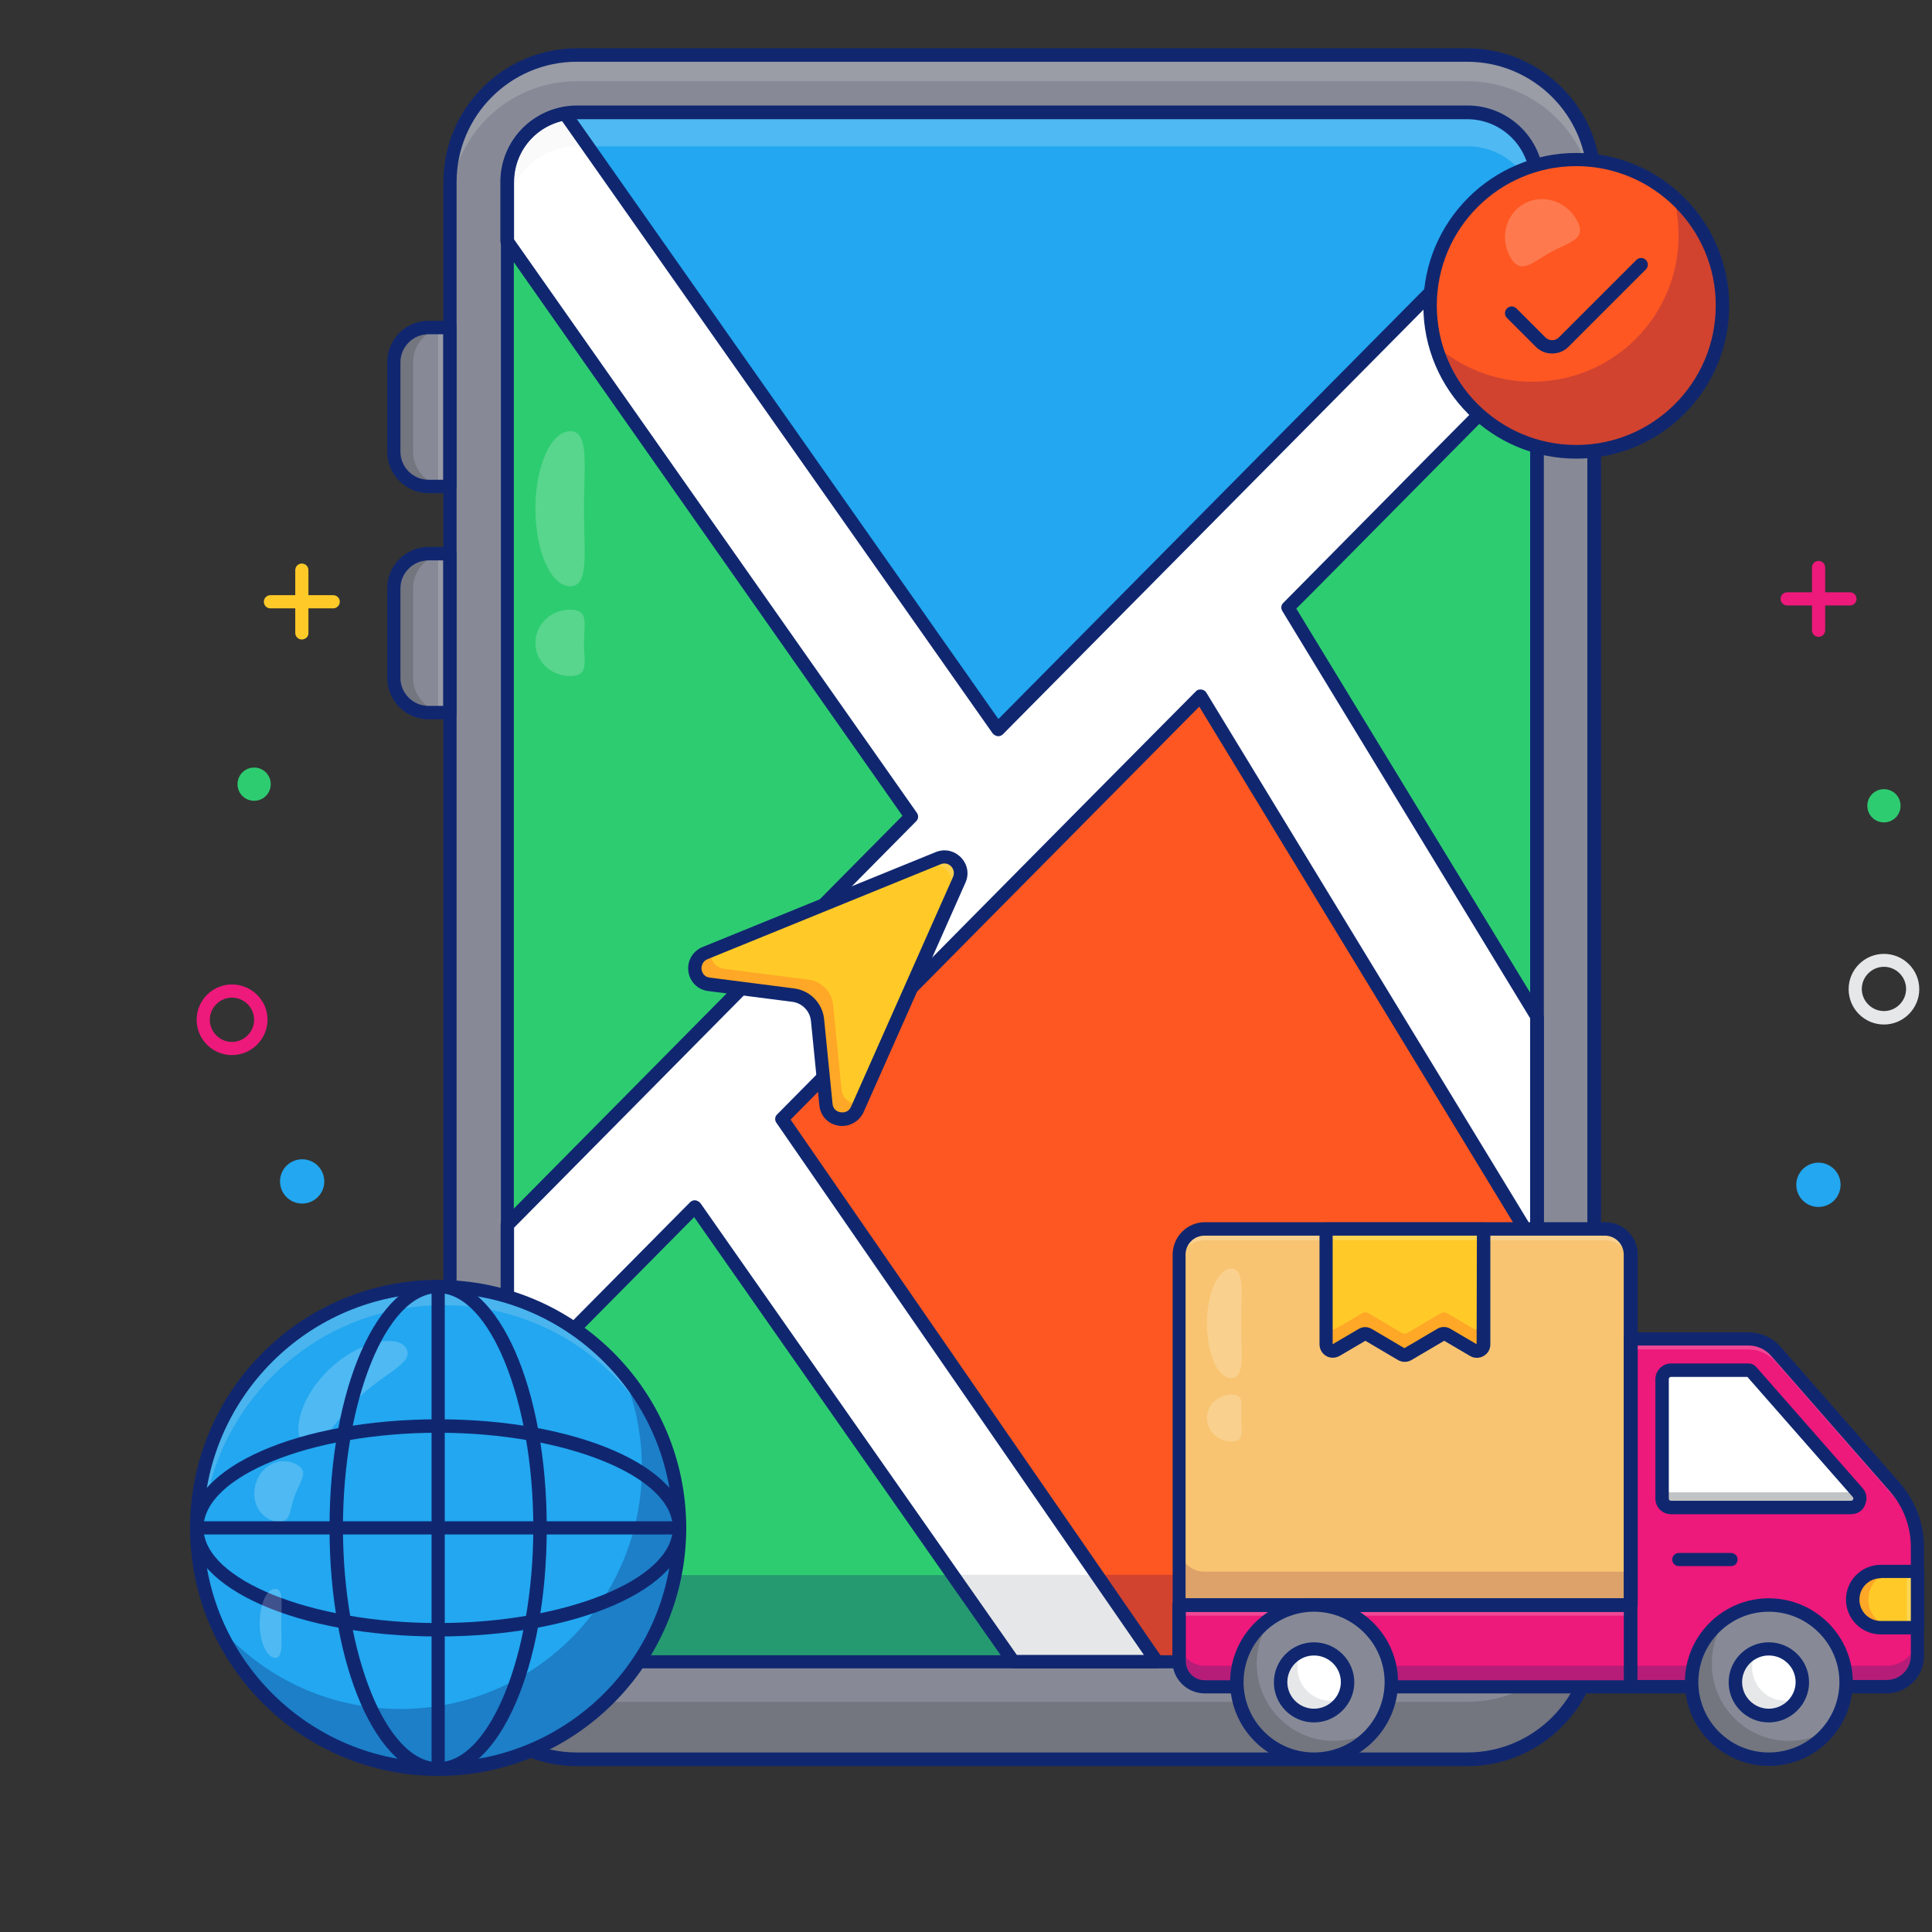<svg width="80" height="80" viewBox="0 0 80 80" fill="none" xmlns="http://www.w3.org/2000/svg">
<rect x="0" y="0" width="80" height="80" fill="#333333" stroke="none"/>
<path d="M66.013 7.533V67.589C66.013 70.492 63.655 72.849 60.751 72.849H23.885C20.981 72.849 18.623 70.492 18.623 67.589V7.533C18.623 4.63 20.981 2.272 23.885 2.272H60.751C63.655 2.272 66.013 4.63 66.013 7.533Z" fill="#878A96"/>
<g opacity="0.2">
<path d="M66.013 7.533V8.624C66.013 5.721 63.655 3.364 60.751 3.364H23.885C20.981 3.364 18.623 5.721 18.623 8.624V7.533C18.623 4.63 20.981 2.272 23.885 2.272H60.751C63.655 2.272 66.013 4.63 66.013 7.533Z" fill="#E6E7E8"/>
</g>
<path d="M66.013 65.21V67.589C66.013 70.492 63.655 72.849 60.751 72.849H23.885C20.981 72.849 18.623 70.492 18.623 67.589V65.21C18.623 68.113 20.981 70.47 23.885 70.47H60.751C63.655 70.47 66.013 68.124 66.013 65.21Z" fill="#73757F"/>
<path d="M60.761 73.133H23.895C20.839 73.133 18.361 70.645 18.361 67.6V7.533C18.361 4.477 20.85 2 23.895 2H60.761C63.818 2 66.296 4.488 66.296 7.533V67.589C66.296 70.645 63.807 73.133 60.761 73.133ZM23.885 2.557C21.134 2.557 18.907 4.794 18.907 7.533V67.589C18.907 70.34 21.145 72.566 23.885 72.566H60.751C63.502 72.566 65.729 70.329 65.729 67.589V7.533C65.729 4.783 63.491 2.557 60.751 2.557H23.885Z" fill="#102770"/>
<path d="M16.308 14.997V18.708C16.308 19.504 16.952 20.137 17.738 20.137H18.622V13.557H17.738C16.941 13.557 16.308 14.211 16.308 14.997Z" fill="#878A96"/>
<g opacity="0.2">
<path d="M18.633 13.557H18.142V20.137H18.633V13.557Z" fill="#E6E7E8"/>
</g>
<path d="M16.308 14.997V18.708C16.308 19.504 16.952 20.137 17.738 20.137H18.535C17.738 20.137 17.105 19.494 17.105 18.708V14.997C17.105 14.2 17.749 13.557 18.535 13.557H17.738C16.941 13.557 16.308 14.211 16.308 14.997Z" fill="#73757F"/>
<path d="M18.633 20.422H17.749C16.81 20.422 16.035 19.658 16.035 18.708V14.998C16.035 14.048 16.799 13.284 17.749 13.284H18.633C18.786 13.284 18.906 13.404 18.906 13.557V20.138C18.906 20.302 18.786 20.422 18.633 20.422ZM17.738 13.841C17.105 13.841 16.581 14.365 16.581 14.998V18.708C16.581 19.341 17.105 19.865 17.738 19.865H18.349V13.841H17.738Z" fill="#102770"/>
<path d="M16.308 24.361V28.072C16.308 28.869 16.952 29.502 17.738 29.502H18.622V22.921H17.738C16.941 22.932 16.308 23.576 16.308 24.361Z" fill="#878A96"/>
<g opacity="0.2">
<path d="M18.633 22.933H18.142V29.513H18.633V22.933Z" fill="#E6E7E8"/>
</g>
<path d="M16.308 24.361V28.072C16.308 28.869 16.952 29.502 17.738 29.502H18.535C17.738 29.502 17.105 28.858 17.105 28.072V24.361C17.105 23.565 17.749 22.921 18.535 22.921H17.738C16.941 22.932 16.308 23.576 16.308 24.361Z" fill="#73757F"/>
<path d="M18.633 29.786H17.749C16.81 29.786 16.035 29.022 16.035 28.072V24.362C16.035 23.412 16.799 22.648 17.749 22.648H18.633C18.786 22.648 18.906 22.768 18.906 22.921V29.502C18.906 29.666 18.786 29.786 18.633 29.786ZM17.738 23.205C17.105 23.205 16.581 23.729 16.581 24.362V28.072C16.581 28.705 17.105 29.229 17.738 29.229H18.349V23.205H17.738Z" fill="#102770"/>
<path d="M12.498 26.479C12.345 26.479 12.226 26.359 12.226 26.206V23.609C12.226 23.456 12.345 23.336 12.498 23.336C12.651 23.336 12.771 23.456 12.771 23.609V26.206C12.782 26.359 12.651 26.479 12.498 26.479Z" fill="#FFCA28"/>
<path d="M13.797 25.191H11.199C11.046 25.191 10.926 25.071 10.926 24.918C10.926 24.766 11.046 24.645 11.199 24.645H13.797C13.95 24.645 14.07 24.766 14.07 24.918C14.07 25.06 13.95 25.191 13.797 25.191Z" fill="#FFCA28"/>
<path d="M9.605 43.689C8.798 43.689 8.143 43.035 8.143 42.227C8.143 41.419 8.798 40.764 9.605 40.764C10.413 40.764 11.079 41.419 11.079 42.227C11.068 43.035 10.413 43.689 9.605 43.689ZM9.605 41.31C9.103 41.31 8.688 41.725 8.688 42.227C8.688 42.729 9.103 43.144 9.605 43.144C10.108 43.144 10.522 42.729 10.522 42.227C10.522 41.725 10.108 41.31 9.605 41.31Z" fill="#ED197B"/>
<path d="M9.835 32.471C9.835 32.089 10.141 31.783 10.523 31.783C10.905 31.783 11.21 32.089 11.21 32.471C11.21 32.853 10.905 33.158 10.523 33.158C10.141 33.158 9.835 32.853 9.835 32.471Z" fill="#2ECC71"/>
<path d="M13.404 49.131C13.52 48.638 13.215 48.144 12.722 48.028C12.229 47.912 11.735 48.217 11.619 48.709C11.503 49.202 11.808 49.696 12.301 49.812C12.793 49.929 13.287 49.623 13.404 49.131Z" fill="#22A7F0"/>
<path d="M75.303 26.37C75.15 26.37 75.03 26.25 75.03 26.097V23.499C75.03 23.347 75.15 23.227 75.303 23.227C75.456 23.227 75.576 23.347 75.576 23.499V26.097C75.576 26.25 75.456 26.37 75.303 26.37Z" fill="#ED197B"/>
<path d="M74.004 25.071C73.851 25.071 73.731 24.951 73.731 24.798C73.731 24.645 73.851 24.525 74.004 24.525H76.602C76.755 24.525 76.875 24.645 76.875 24.798C76.875 24.951 76.755 25.071 76.602 25.071H74.004Z" fill="#ED197B"/>
<path d="M78.01 42.423C77.203 42.423 76.548 41.768 76.548 40.96C76.548 40.153 77.203 39.498 78.01 39.498C78.818 39.498 79.473 40.153 79.473 40.96C79.473 41.757 78.818 42.423 78.01 42.423ZM78.01 40.033C77.508 40.033 77.093 40.447 77.093 40.95C77.093 41.452 77.508 41.866 78.01 41.866C78.513 41.866 78.927 41.452 78.927 40.95C78.927 40.447 78.513 40.033 78.01 40.033Z" fill="#E6E7E8"/>
<path d="M78.698 33.365C78.698 32.983 78.392 32.678 78.01 32.678C77.628 32.678 77.322 32.983 77.322 33.365C77.322 33.747 77.628 34.053 78.01 34.053C78.392 34.053 78.698 33.747 78.698 33.365Z" fill="#2ECC71"/>
<path d="M75.946 49.709C76.304 49.351 76.304 48.77 75.946 48.412C75.588 48.054 75.007 48.054 74.649 48.412C74.291 48.77 74.291 49.351 74.649 49.709C75.007 50.067 75.588 50.067 75.946 49.709Z" fill="#22A7F0"/>
<path d="M21.003 10V50.728C26.144 45.523 31.963 39.651 37.727 33.824L21.003 10Z" fill="#2ECC71"/>
<path d="M63.644 42.117V14.747C60.281 18.141 56.821 21.644 53.327 25.169L63.644 42.117Z" fill="#2ECC71"/>
<path d="M41.308 30.211C43.491 28.006 54.419 16.973 63.644 7.664V7.544C63.644 5.962 62.355 4.663 60.762 4.663H23.896C23.721 4.663 23.557 4.685 23.393 4.717L41.308 30.211Z" fill="#22A7F0"/>
<path d="M41.952 68.812H23.895C23.099 68.812 22.378 68.495 21.854 67.971C21.723 67.84 21.603 67.698 21.494 67.546C21.188 67.087 21.003 66.531 21.003 65.941V57.833C23.361 55.443 25.97 52.824 28.775 49.986L39.648 65.221L41.952 68.812Z" fill="#2ECC71"/>
<path d="M63.644 51.721V65.93C63.644 66.52 63.458 67.076 63.152 67.535C63.043 67.688 62.934 67.829 62.792 67.96C62.268 68.484 61.548 68.801 60.751 68.801H47.88L45.566 65.21L32.367 46.341C37.804 40.841 43.721 34.849 49.703 28.825L63.644 51.721Z" fill="#FE5722"/>
<path d="M63.644 7.664V14.747C60.282 18.141 56.81 21.644 53.328 25.169L63.644 42.118V51.722L49.714 28.825C43.743 34.85 37.815 40.841 32.378 46.341L45.577 65.21L47.891 68.801H41.963L39.649 65.21L28.776 49.975C25.97 52.802 23.361 55.443 21.003 57.822V50.718C26.145 45.523 31.963 39.641 37.727 33.813L21.003 10V7.566C21.003 7.49 21.014 7.413 21.014 7.348C21.025 7.271 21.025 7.206 21.036 7.13C21.047 7.053 21.058 6.988 21.079 6.922C21.33 5.787 22.247 4.914 23.394 4.718L23.416 4.74L24.343 6.071L41.308 30.222C43.47 28.04 54.245 17.159 63.426 7.883L63.644 7.664Z" fill="white"/>
<path d="M47.891 68.811H41.952L39.638 65.21H45.576L47.891 68.811Z" fill="#E6E7E8"/>
<path d="M41.952 68.811H23.895C23.099 68.811 22.378 68.495 21.854 67.971C21.723 67.84 21.603 67.698 21.494 67.545C21.188 67.087 21.003 66.53 21.003 65.941V62.34C21.003 63.922 22.302 65.221 23.885 65.221H39.638L41.952 68.811Z" fill="#259A71"/>
<path d="M63.644 62.329V65.93C63.644 66.52 63.458 67.076 63.152 67.535C63.043 67.688 62.934 67.829 62.792 67.96C62.268 68.484 61.548 68.801 60.751 68.801H47.88L45.565 65.21H60.751C62.345 65.21 63.644 63.911 63.644 62.329Z" fill="#D1432F"/>
<g opacity="0.2">
<path d="M21.003 8.941V7.555C21.003 6.965 21.188 6.409 21.494 5.95C21.603 5.797 21.712 5.656 21.854 5.525C22.378 5.001 23.099 4.684 23.895 4.684H60.761C61.559 4.684 62.279 5.001 62.803 5.525C62.934 5.656 63.054 5.797 63.163 5.95C63.469 6.409 63.654 6.965 63.654 7.555V8.941C63.654 7.358 62.355 6.059 60.773 6.059H23.895C22.302 6.059 21.003 7.358 21.003 8.941Z" fill="white"/>
</g>
<g opacity="0.2">
<path d="M23.405 4.728L24.333 6.059H23.885C22.302 6.059 21.003 7.358 21.003 8.94V7.565C21.003 7.489 21.014 7.412 21.014 7.347C21.025 7.27 21.025 7.205 21.036 7.128C21.047 7.052 21.058 6.987 21.079 6.921C21.167 6.572 21.309 6.255 21.505 5.961C21.614 5.808 21.723 5.666 21.865 5.535C22.269 5.11 22.804 4.826 23.405 4.728Z" fill="#E6E7E8"/>
</g>
<g opacity="0.2">
<path d="M63.644 7.664V8.941C63.644 8.559 63.568 8.199 63.437 7.871L63.644 7.664Z" fill="#E6E7E8"/>
</g>
<path d="M47.891 69.084H41.963C41.876 69.084 41.788 69.04 41.734 68.964L28.743 50.4C26.024 53.14 23.503 55.693 21.21 58.018C21.134 58.094 21.014 58.127 20.904 58.083C20.795 58.04 20.73 57.941 20.73 57.822V50.717C20.73 50.641 20.762 50.575 20.806 50.52L37.367 33.779L20.773 10.141C20.741 10.097 20.719 10.043 20.719 9.977V7.533C20.719 5.994 21.821 4.684 23.339 4.433C23.448 4.411 23.546 4.455 23.612 4.542L41.341 29.774C43.983 27.111 54.506 16.482 63.436 7.467C63.513 7.391 63.633 7.358 63.742 7.402C63.851 7.445 63.916 7.544 63.916 7.664V14.746C63.916 14.823 63.884 14.888 63.84 14.943C60.783 18.031 57.639 21.207 54.484 24.394L53.677 25.201L63.884 41.964C63.906 42.008 63.927 42.063 63.927 42.106V51.71C63.927 51.83 63.84 51.939 63.72 51.972C63.6 52.005 63.469 51.95 63.403 51.852L49.659 29.261C43.83 35.144 38.044 40.982 32.738 46.362L48.12 68.637C48.175 68.724 48.185 68.833 48.142 68.92C48.087 69.029 47.989 69.084 47.891 69.084ZM42.105 68.528H47.367L32.149 46.493C32.072 46.384 32.083 46.231 32.181 46.144C37.618 40.644 43.535 34.652 49.517 28.628C49.572 28.563 49.659 28.541 49.746 28.552C49.834 28.563 49.91 28.606 49.954 28.683L63.371 50.728V42.183L53.098 25.3C53.032 25.191 53.043 25.049 53.142 24.961L54.102 23.99C57.235 20.825 60.347 17.671 63.382 14.616V8.34C54.255 17.551 43.666 28.246 41.526 30.407C41.472 30.462 41.384 30.494 41.308 30.483C41.231 30.473 41.155 30.429 41.1 30.363L23.273 5.012C22.116 5.285 21.286 6.321 21.286 7.533V9.912L37.967 33.659C38.044 33.768 38.033 33.921 37.935 34.008L21.286 50.837V57.145C23.514 54.886 25.97 52.419 28.579 49.778C28.633 49.724 28.721 49.691 28.797 49.702C28.874 49.713 28.95 49.757 29.005 49.822L42.105 68.528Z" fill="#102770"/>
<path d="M60.762 69.084H23.895C22.149 69.084 20.741 67.666 20.741 65.919V7.533C20.741 5.787 22.16 4.368 23.895 4.368H60.762C62.508 4.368 63.927 5.787 63.927 7.533V65.919C63.916 67.666 62.497 69.084 60.762 69.084ZM23.885 4.936C22.444 4.936 21.276 6.103 21.276 7.544V65.93C21.276 67.371 22.444 68.539 23.885 68.539H60.751C62.192 68.539 63.36 67.371 63.36 65.93V7.544C63.36 6.103 62.192 4.936 60.751 4.936H23.885Z" fill="#102770"/>
<g opacity="0.2">
<path d="M24.18 21.066C24.18 22.845 24.409 24.274 23.612 24.274C22.815 24.274 22.171 22.834 22.171 21.066C22.171 19.298 22.815 17.857 23.612 17.857C24.409 17.857 24.18 19.298 24.18 21.066Z" fill="white"/>
</g>
<g opacity="0.2">
<path d="M24.18 26.62C24.18 27.384 24.409 27.995 23.612 27.995C22.815 27.995 22.171 27.384 22.171 26.62C22.171 25.856 22.815 25.245 23.612 25.245C24.409 25.245 24.18 25.856 24.18 26.62Z" fill="white"/>
</g>
<g opacity="0.2">
<path d="M11.647 69.695C11.647 70.033 11.745 70.306 11.396 70.306C11.047 70.306 10.752 70.033 10.752 69.695C10.752 69.357 11.036 69.084 11.396 69.084C11.756 69.084 11.647 69.357 11.647 69.695Z" fill="white"/>
</g>
<path d="M34.202 45.741L33.852 42.237C33.798 41.703 33.383 41.277 32.848 41.201L29.355 40.753C28.667 40.666 28.547 39.717 29.191 39.455L38.841 35.526C39.409 35.297 39.955 35.864 39.715 36.421L35.49 45.937C35.206 46.581 34.267 46.428 34.202 45.741Z" fill="#FFCA28"/>
<g opacity="0.2">
<path d="M35.118 46.297L39.343 36.781C39.583 36.224 39.037 35.657 38.47 35.886L28.819 39.815C28.885 39.662 29.005 39.531 29.191 39.455L38.841 35.526C39.409 35.297 39.954 35.864 39.714 36.421L35.489 45.937C35.413 46.134 35.271 46.243 35.118 46.297Z" fill="#E6E7E8"/>
</g>
<path d="M34.202 45.741L33.852 42.238C33.798 41.703 33.383 41.277 32.848 41.201L29.355 40.753C28.667 40.666 28.547 39.717 29.191 39.455L29.42 39.356C29.376 39.695 29.584 40.066 29.999 40.12L33.492 40.568C34.027 40.644 34.442 41.07 34.496 41.605L34.846 45.108C34.889 45.523 35.25 45.752 35.588 45.708L35.49 45.937C35.206 46.581 34.267 46.428 34.202 45.741Z" fill="#FFA726"/>
<path d="M34.878 46.624C34.824 46.624 34.78 46.624 34.725 46.613C34.289 46.548 33.972 46.21 33.928 45.773L33.579 42.27C33.535 41.866 33.219 41.539 32.815 41.484L29.322 41.037C28.885 40.982 28.557 40.644 28.503 40.218C28.448 39.782 28.688 39.378 29.092 39.214L38.743 35.285C39.114 35.133 39.507 35.22 39.791 35.504C40.064 35.787 40.14 36.191 39.976 36.551L35.752 46.068C35.588 46.406 35.249 46.624 34.878 46.624ZM34.474 45.708C34.496 45.937 34.66 46.035 34.813 46.057C34.955 46.079 35.151 46.035 35.239 45.828L39.463 36.311C39.529 36.158 39.496 35.995 39.387 35.875C39.267 35.755 39.103 35.722 38.95 35.787L29.3 39.716C29.092 39.803 29.038 39.989 29.049 40.142C29.07 40.284 29.169 40.458 29.387 40.48L32.88 40.928C33.546 41.015 34.059 41.539 34.125 42.204L34.474 45.708Z" fill="#102770"/>
<path d="M25.213 70.334C29.118 66.43 29.118 60.101 25.212 56.197C21.307 52.293 14.976 52.293 11.071 56.197C7.166 60.101 7.166 66.43 11.071 70.334C14.976 74.238 21.307 74.238 25.213 70.334Z" fill="#22A7F0"/>
<g opacity="0.2">
<path d="M27.847 60.888C26.526 56.916 22.782 54.045 18.361 54.045C12.837 54.045 8.361 58.52 8.361 64.042C8.361 64.861 8.459 65.668 8.656 66.432C8.317 65.439 8.143 64.369 8.143 63.267C8.143 57.745 12.618 53.27 18.142 53.27C22.848 53.27 26.788 56.512 27.847 60.888Z" fill="#E6E7E8"/>
</g>
<path d="M28.142 63.267C28.142 68.79 23.666 73.264 18.142 73.264C14.027 73.264 10.501 70.787 8.961 67.229C10.795 69.39 13.525 70.765 16.581 70.765C22.105 70.765 26.581 66.29 26.581 60.768C26.581 59.36 26.286 58.018 25.762 56.807C27.247 58.542 28.142 60.801 28.142 63.267Z" fill="#1C7FC8"/>
<g opacity="0.2">
<path d="M14.802 57.92C13.677 59 13.252 60.19 12.662 59.852C12.073 59.546 12.302 57.974 13.623 56.709C14.944 55.443 16.549 55.246 16.832 55.857C17.149 56.447 15.915 56.84 14.802 57.92Z" fill="white"/>
<path d="M12.204 61.936C11.975 62.569 12.051 63.136 11.396 62.995C10.741 62.864 10.348 62.111 10.61 61.369C10.872 60.627 11.647 60.31 12.236 60.616C12.848 60.921 12.433 61.303 12.204 61.936Z" fill="white"/>
</g>
<path d="M18.142 73.537C12.476 73.537 7.87 68.932 7.87 63.267C7.87 57.603 12.476 52.998 18.142 52.998C23.808 52.998 28.415 57.603 28.415 63.267C28.415 68.932 23.808 73.537 18.142 73.537ZM18.142 53.544C12.782 53.544 8.426 57.898 8.426 63.257C8.426 68.615 12.782 72.969 18.142 72.969C23.503 72.969 27.858 68.615 27.858 63.257C27.858 57.909 23.503 53.544 18.142 53.544Z" fill="#102770"/>
<path d="M18.142 73.537C15.62 73.537 13.645 69.03 13.645 63.267C13.645 57.505 15.62 52.998 18.142 52.998C20.664 52.998 22.64 57.505 22.64 63.267C22.64 69.03 20.664 73.537 18.142 73.537ZM18.142 53.544C16.003 53.544 14.201 57.996 14.201 63.257C14.201 68.528 16.003 72.969 18.142 72.969C20.282 72.969 22.083 68.517 22.083 63.257C22.083 57.996 20.282 53.544 18.142 53.544Z" fill="#102770"/>
<path d="M18.142 67.763C12.378 67.763 7.87 65.788 7.87 63.267C7.87 60.746 12.378 58.77 18.142 58.77C23.906 58.77 28.415 60.746 28.415 63.267C28.415 65.788 23.906 67.763 18.142 67.763ZM18.142 59.327C12.87 59.327 8.426 61.128 8.426 63.267C8.426 65.406 12.88 67.207 18.142 67.207C23.415 67.207 27.858 65.406 27.858 63.267C27.858 61.128 23.404 59.327 18.142 59.327Z" fill="#102770"/>
<path d="M18.142 73.537C17.99 73.537 17.87 73.417 17.87 73.264V53.271C17.87 53.118 17.99 52.998 18.142 52.998C18.295 52.998 18.416 53.118 18.416 53.271V73.264C18.416 73.417 18.295 73.537 18.142 73.537Z" fill="#102770"/>
<path d="M28.142 63.54H8.143C7.99 63.54 7.87 63.42 7.87 63.267C7.87 63.114 7.99 62.994 8.143 62.994H28.142C28.295 62.994 28.415 63.114 28.415 63.267C28.415 63.42 28.295 63.54 28.142 63.54Z" fill="#102770"/>
<g opacity="0.2">
<path d="M11.647 67.219C11.647 68.004 11.745 68.648 11.396 68.648C11.047 68.648 10.752 68.004 10.752 67.219C10.752 66.433 11.036 65.789 11.396 65.789C11.756 65.789 11.647 66.433 11.647 67.219Z" fill="white"/>
</g>
<path d="M67.519 55.432V69.848H78.12C78.829 69.848 79.397 69.281 79.397 68.571V64.064C79.397 63.147 79.07 62.274 78.469 61.587L73.535 55.956C73.251 55.628 72.836 55.443 72.41 55.443H67.519V55.432Z" fill="#ED197B"/>
<path d="M68.818 57.113V62.056C68.818 62.264 68.982 62.428 69.189 62.428H76.646C76.962 62.428 77.137 62.056 76.919 61.816L72.53 56.818C72.486 56.774 72.443 56.753 72.388 56.753H69.189C68.993 56.742 68.818 56.905 68.818 57.113Z" fill="white"/>
<path d="M68.818 61.424V62.057C68.818 62.264 68.982 62.428 69.189 62.428H76.646C76.962 62.428 77.137 62.057 76.919 61.817L76.842 61.729C76.788 61.773 76.711 61.795 76.635 61.795H69.179C68.993 61.795 68.818 61.631 68.818 61.424Z" fill="#C2C3C4"/>
<path d="M76.646 62.7H69.19C68.829 62.7 68.546 62.406 68.546 62.057V57.113C68.546 56.753 68.84 56.458 69.19 56.458H72.388C72.53 56.458 72.65 56.513 72.738 56.622L77.126 61.62C77.301 61.816 77.334 62.078 77.224 62.319C77.137 62.559 76.908 62.7 76.646 62.7ZM69.19 57.015C69.135 57.015 69.102 57.058 69.102 57.113V62.057C69.102 62.111 69.146 62.144 69.19 62.144H76.646C76.7 62.144 76.722 62.111 76.733 62.089C76.744 62.068 76.755 62.024 76.722 61.991L72.356 57.015H69.19Z" fill="#102770"/>
<g opacity="0.2">
<path d="M67.519 55.432V55.879H72.399C72.836 55.879 73.24 56.065 73.524 56.392L78.458 62.023C79.059 62.711 79.386 63.595 79.386 64.501V64.053C79.386 63.136 79.059 62.263 78.458 61.576L73.524 55.945C73.24 55.617 72.825 55.432 72.399 55.432H67.519Z" fill="white"/>
</g>
<path d="M67.519 68.975V69.848H78.12C78.829 69.848 79.397 69.281 79.397 68.571V67.698C79.397 68.408 78.829 68.975 78.12 68.975H67.519Z" fill="#B61D79"/>
<path d="M48.819 66.466V68.79C48.819 69.38 49.299 69.849 49.889 69.849H67.519V66.466H48.819Z" fill="#ED197B"/>
<g opacity="0.2">
<path d="M67.519 66.466H48.819V66.902H67.519V66.466Z" fill="white"/>
</g>
<path d="M48.819 67.917V68.79C48.819 69.379 49.299 69.849 49.889 69.849H67.519V68.976H49.889C49.299 68.976 48.819 68.495 48.819 67.917Z" fill="#B61D79"/>
<path d="M48.819 51.95V66.465H67.508V51.95C67.508 51.361 67.039 50.892 66.45 50.892H49.878C49.299 50.881 48.819 51.361 48.819 51.95Z" fill="#F8C471"/>
<g opacity="0.2">
<path d="M48.819 51.95V52.42C48.819 51.83 49.299 51.361 49.878 51.361H66.45C67.039 51.361 67.508 51.841 67.508 52.42V51.95C67.508 51.361 67.039 50.892 66.45 50.892H49.878C49.299 50.881 48.819 51.361 48.819 51.95Z" fill="white"/>
</g>
<path d="M48.819 64.02V66.454H67.508V65.079H49.878C49.299 65.09 48.819 64.61 48.819 64.02Z" fill="#DCA26A"/>
<path d="M67.519 70.121H49.889C49.146 70.121 48.546 69.521 48.546 68.779V66.455C48.546 66.302 48.666 66.182 48.819 66.182H67.508C67.661 66.182 67.781 66.302 67.781 66.455V69.838C67.792 70.001 67.672 70.121 67.519 70.121ZM49.103 66.738V68.79C49.103 69.227 49.452 69.576 49.889 69.576H67.246V66.749H49.103V66.738Z" fill="#102770"/>
<path d="M67.519 66.738H48.83C48.677 66.738 48.557 66.618 48.557 66.466V51.951C48.557 51.209 49.157 50.608 49.899 50.608H66.471C67.213 50.608 67.814 51.209 67.814 51.951V66.466C67.792 66.607 67.672 66.738 67.519 66.738ZM49.102 66.182H67.235V51.951C67.235 51.514 66.886 51.165 66.449 51.165H49.878C49.441 51.165 49.092 51.514 49.092 51.951V66.182H49.102Z" fill="#102770"/>
<path d="M78.119 70.121H67.519C67.366 70.121 67.246 70.001 67.246 69.848V55.443C67.246 55.29 67.366 55.17 67.519 55.17H72.399C72.912 55.17 73.392 55.388 73.731 55.77L78.665 61.401C79.309 62.144 79.669 63.082 79.669 64.064V68.572C79.669 69.423 78.971 70.121 78.119 70.121ZM67.792 69.565H78.119C78.676 69.565 79.124 69.117 79.124 68.561V64.053C79.124 63.213 78.818 62.395 78.261 61.762L73.327 56.13C73.097 55.868 72.759 55.716 72.41 55.716H67.803V69.565H67.792Z" fill="#102770"/>
<path d="M51.21 69.652C51.21 71.42 52.64 72.85 54.397 72.85C56.166 72.85 57.596 71.42 57.596 69.652C57.596 67.884 56.166 66.454 54.397 66.454C52.651 66.465 51.21 67.884 51.21 69.652Z" fill="#878A96"/>
<path d="M51.21 69.652C51.21 71.42 52.64 72.85 54.397 72.85C55.445 72.85 56.384 72.348 56.963 71.573C56.472 71.9 55.871 72.086 55.227 72.086C53.469 72.086 52.039 70.656 52.039 68.888C52.039 68.168 52.269 67.513 52.673 66.978C51.799 67.546 51.21 68.528 51.21 69.652Z" fill="#73757F"/>
<path d="M54.408 73.123C52.498 73.123 50.937 71.562 50.937 69.652C50.937 67.742 52.498 66.182 54.408 66.182C56.33 66.182 57.891 67.742 57.891 69.652C57.88 71.573 56.319 73.123 54.408 73.123ZM54.408 66.738C52.803 66.738 51.493 68.048 51.493 69.652C51.493 71.257 52.803 72.566 54.408 72.566C56.024 72.566 57.334 71.257 57.334 69.652C57.334 68.048 56.013 66.738 54.408 66.738Z" fill="#102770"/>
<path d="M53.022 69.652C53.022 70.427 53.644 71.038 54.419 71.038C55.172 71.038 55.805 70.383 55.794 69.63C55.783 68.877 55.161 68.266 54.408 68.266C53.644 68.266 53.022 68.888 53.022 69.652Z" fill="white"/>
<path d="M53.022 69.652C53.022 70.427 53.655 71.038 54.419 71.038C54.921 71.038 55.38 70.743 55.62 70.318C55.467 70.383 55.292 70.427 55.118 70.427C54.353 70.438 53.72 69.816 53.72 69.041C53.72 68.801 53.786 68.572 53.895 68.375C53.382 68.582 53.022 69.074 53.022 69.652Z" fill="#E6E7E8"/>
<path d="M54.408 71.322C53.492 71.322 52.749 70.58 52.749 69.663C52.749 68.746 53.492 68.004 54.408 68.004C55.325 68.004 56.079 68.746 56.079 69.663C56.079 70.569 55.325 71.322 54.408 71.322ZM54.408 68.55C53.797 68.55 53.306 69.052 53.306 69.652C53.306 70.263 53.808 70.754 54.408 70.754C55.02 70.754 55.522 70.252 55.522 69.652C55.522 69.041 55.02 68.55 54.408 68.55Z" fill="#102770"/>
<path d="M71.679 64.85H69.517C69.364 64.85 69.244 64.73 69.244 64.578C69.244 64.425 69.364 64.305 69.517 64.305H71.679C71.831 64.305 71.951 64.425 71.951 64.578C71.951 64.73 71.831 64.85 71.679 64.85Z" fill="#102770"/>
<path d="M76.711 66.236C76.711 66.88 77.235 67.404 77.879 67.404H79.408V65.079H77.879C77.235 65.069 76.711 65.592 76.711 66.236Z" fill="#FFCA28"/>
<g opacity="0.2">
<path d="M79.397 65.068H78.96V67.393H79.397V65.068Z" fill="white"/>
</g>
<path d="M76.711 66.236C76.711 66.88 77.224 67.404 77.879 67.404H78.534C77.89 67.404 77.366 66.88 77.366 66.236C77.366 65.592 77.879 65.068 78.534 65.068H77.879C77.235 65.068 76.711 65.592 76.711 66.236Z" fill="#FFA726"/>
<path d="M79.408 67.677H77.879C77.082 67.677 76.438 67.033 76.438 66.236C76.438 65.44 77.082 64.796 77.879 64.796H79.408C79.56 64.796 79.68 64.916 79.68 65.069V67.393C79.68 67.557 79.56 67.677 79.408 67.677ZM77.879 65.352C77.388 65.352 76.995 65.745 76.995 66.236C76.995 66.727 77.388 67.12 77.879 67.12H79.124V65.341H77.879V65.352Z" fill="#102770"/>
<path d="M54.91 50.881V55.65C54.91 55.88 55.151 56.01 55.336 55.89L56.395 55.268C56.483 55.214 56.592 55.214 56.679 55.268L58.022 56.065C58.109 56.12 58.218 56.12 58.306 56.065L59.648 55.268C59.736 55.214 59.845 55.214 59.932 55.268L60.991 55.89C61.177 55.999 61.417 55.869 61.417 55.65V50.87H54.91V50.881Z" fill="#FFCA28"/>
<path d="M54.91 54.767V55.651C54.91 55.88 55.151 56.011 55.336 55.891L56.395 55.269C56.482 55.214 56.592 55.214 56.679 55.269L58.022 56.066C58.109 56.12 58.218 56.12 58.306 56.066L59.648 55.269C59.736 55.214 59.845 55.214 59.932 55.269L60.991 55.891C61.177 56 61.417 55.869 61.417 55.651V54.767C61.417 54.985 61.177 55.116 60.991 55.007L59.932 54.385C59.845 54.33 59.736 54.33 59.648 54.385L58.306 55.181C58.218 55.236 58.109 55.236 58.022 55.181L56.679 54.385C56.592 54.33 56.482 54.33 56.395 54.385L55.336 55.007C55.14 55.127 54.91 54.996 54.91 54.767Z" fill="#FFA726"/>
<g opacity="0.2">
<path d="M61.439 50.881H54.91V51.35H61.439V50.881Z" fill="white"/>
</g>
<path d="M58.164 56.392C58.065 56.392 57.956 56.36 57.869 56.305L56.537 55.519L55.478 56.141C55.303 56.24 55.096 56.251 54.921 56.152C54.747 56.054 54.638 55.869 54.638 55.661V50.892C54.638 50.739 54.758 50.619 54.91 50.619H61.439C61.591 50.619 61.712 50.739 61.712 50.892V55.672C61.712 55.88 61.602 56.054 61.428 56.152C61.253 56.251 61.035 56.251 60.86 56.141L59.801 55.519L58.447 56.316C58.371 56.36 58.273 56.392 58.164 56.392ZM56.526 54.952C56.624 54.952 56.733 54.985 56.821 55.039L58.153 55.825L59.506 55.028C59.681 54.919 59.91 54.919 60.085 55.039L61.144 55.661L61.155 51.165H55.183V55.661L56.242 55.039C56.33 54.985 56.428 54.952 56.526 54.952Z" fill="#102770"/>
<path d="M70.041 69.652C70.041 71.42 71.471 72.85 73.229 72.85C74.998 72.85 76.428 71.42 76.428 69.652C76.428 67.884 74.998 66.454 73.229 66.454C71.482 66.465 70.041 67.884 70.041 69.652Z" fill="#878A96"/>
<path d="M70.052 69.652C70.052 71.42 71.482 72.85 73.24 72.85C74.288 72.85 75.227 72.348 75.805 71.573C75.314 71.9 74.714 72.086 74.07 72.086C72.312 72.086 70.882 70.656 70.882 68.888C70.882 68.168 71.111 67.513 71.515 66.978C70.631 67.546 70.052 68.528 70.052 69.652Z" fill="#73757F"/>
<path d="M73.24 73.123C71.329 73.123 69.768 71.562 69.768 69.652C69.768 67.742 71.329 66.182 73.24 66.182C75.161 66.182 76.722 67.742 76.722 69.652C76.711 71.573 75.161 73.123 73.24 73.123ZM73.24 66.738C71.635 66.738 70.325 68.048 70.325 69.652C70.325 71.257 71.635 72.566 73.24 72.566C74.856 72.566 76.166 71.257 76.166 69.652C76.166 68.048 74.845 66.738 73.24 66.738Z" fill="#102770"/>
<path d="M71.853 69.652C71.853 70.427 72.475 71.038 73.251 71.038C74.004 71.038 74.637 70.383 74.626 69.63C74.615 68.877 73.993 68.266 73.24 68.266C72.475 68.266 71.853 68.888 71.853 69.652Z" fill="white"/>
<path d="M71.853 69.652C71.853 70.427 72.487 71.038 73.251 71.038C73.753 71.038 74.211 70.743 74.451 70.318C74.299 70.383 74.124 70.427 73.949 70.427C73.185 70.438 72.552 69.816 72.552 69.041C72.552 68.801 72.617 68.572 72.727 68.375C72.213 68.582 71.853 69.074 71.853 69.652Z" fill="#E6E7E8"/>
<path d="M73.24 71.322C72.323 71.322 71.58 70.58 71.58 69.663C71.58 68.746 72.323 68.004 73.24 68.004C74.157 68.004 74.91 68.746 74.91 69.663C74.91 70.569 74.157 71.322 73.24 71.322ZM73.24 68.55C72.628 68.55 72.137 69.052 72.137 69.652C72.137 70.263 72.639 70.754 73.24 70.754C73.851 70.754 74.353 70.252 74.353 69.652C74.353 69.041 73.851 68.55 73.24 68.55Z" fill="#102770"/>
<path d="M65.27 18.719C68.616 18.719 71.329 16.008 71.329 12.662C71.329 9.317 68.616 6.605 65.27 6.605C61.924 6.605 59.211 9.317 59.211 12.662C59.211 16.008 61.924 18.719 65.27 18.719Z" fill="#FE5722"/>
<path d="M71.329 12.663C71.329 16.013 68.621 18.72 65.27 18.72C62.486 18.72 60.139 16.843 59.44 14.289C60.51 15.228 61.908 15.806 63.447 15.806C66.798 15.806 69.506 13.1 69.506 9.749C69.506 9.193 69.429 8.647 69.287 8.123C70.543 9.236 71.329 10.851 71.329 12.663Z" fill="#D1432F"/>
<path d="M65.27 18.992C61.777 18.992 58.938 16.155 58.938 12.663C58.938 9.17 61.777 6.333 65.27 6.333C68.764 6.333 71.602 9.17 71.602 12.663C71.602 16.155 68.764 18.992 65.27 18.992ZM65.27 6.879C62.083 6.879 59.495 9.465 59.495 12.652C59.495 15.838 62.083 18.425 65.27 18.425C68.458 18.425 71.045 15.838 71.045 12.652C71.056 9.476 68.458 6.879 65.27 6.879Z" fill="#102770"/>
<path d="M64.266 14.638C64.026 14.638 63.786 14.55 63.6 14.365L62.399 13.164C62.29 13.055 62.29 12.881 62.399 12.771C62.508 12.662 62.683 12.662 62.792 12.771L63.993 13.972C64.146 14.125 64.397 14.125 64.55 13.972L67.759 10.764C67.869 10.654 68.043 10.654 68.152 10.764C68.262 10.873 68.262 11.047 68.152 11.156L64.943 14.365C64.757 14.55 64.506 14.638 64.266 14.638Z" fill="#102770"/>
<g opacity="0.2">
<path d="M64.222 10.436C63.458 10.851 62.967 11.43 62.53 10.633C62.093 9.836 62.355 8.854 63.12 8.428C63.884 8.014 64.855 8.319 65.292 9.116C65.74 9.913 64.986 10.022 64.222 10.436Z" fill="white"/>
</g>
<g opacity="0.2">
<path d="M51.395 54.799C51.395 56.054 51.559 57.069 50.991 57.069C50.423 57.069 49.976 56.054 49.976 54.799C49.976 53.544 50.434 52.529 50.991 52.529C51.548 52.529 51.395 53.544 51.395 54.799Z" fill="white"/>
</g>
<g opacity="0.2">
<path d="M51.395 58.716C51.395 59.251 51.559 59.688 50.991 59.688C50.423 59.688 49.976 59.251 49.976 58.716C49.976 58.182 50.434 57.745 50.991 57.745C51.548 57.745 51.395 58.182 51.395 58.716Z" fill="white"/>
</g>
</svg>
